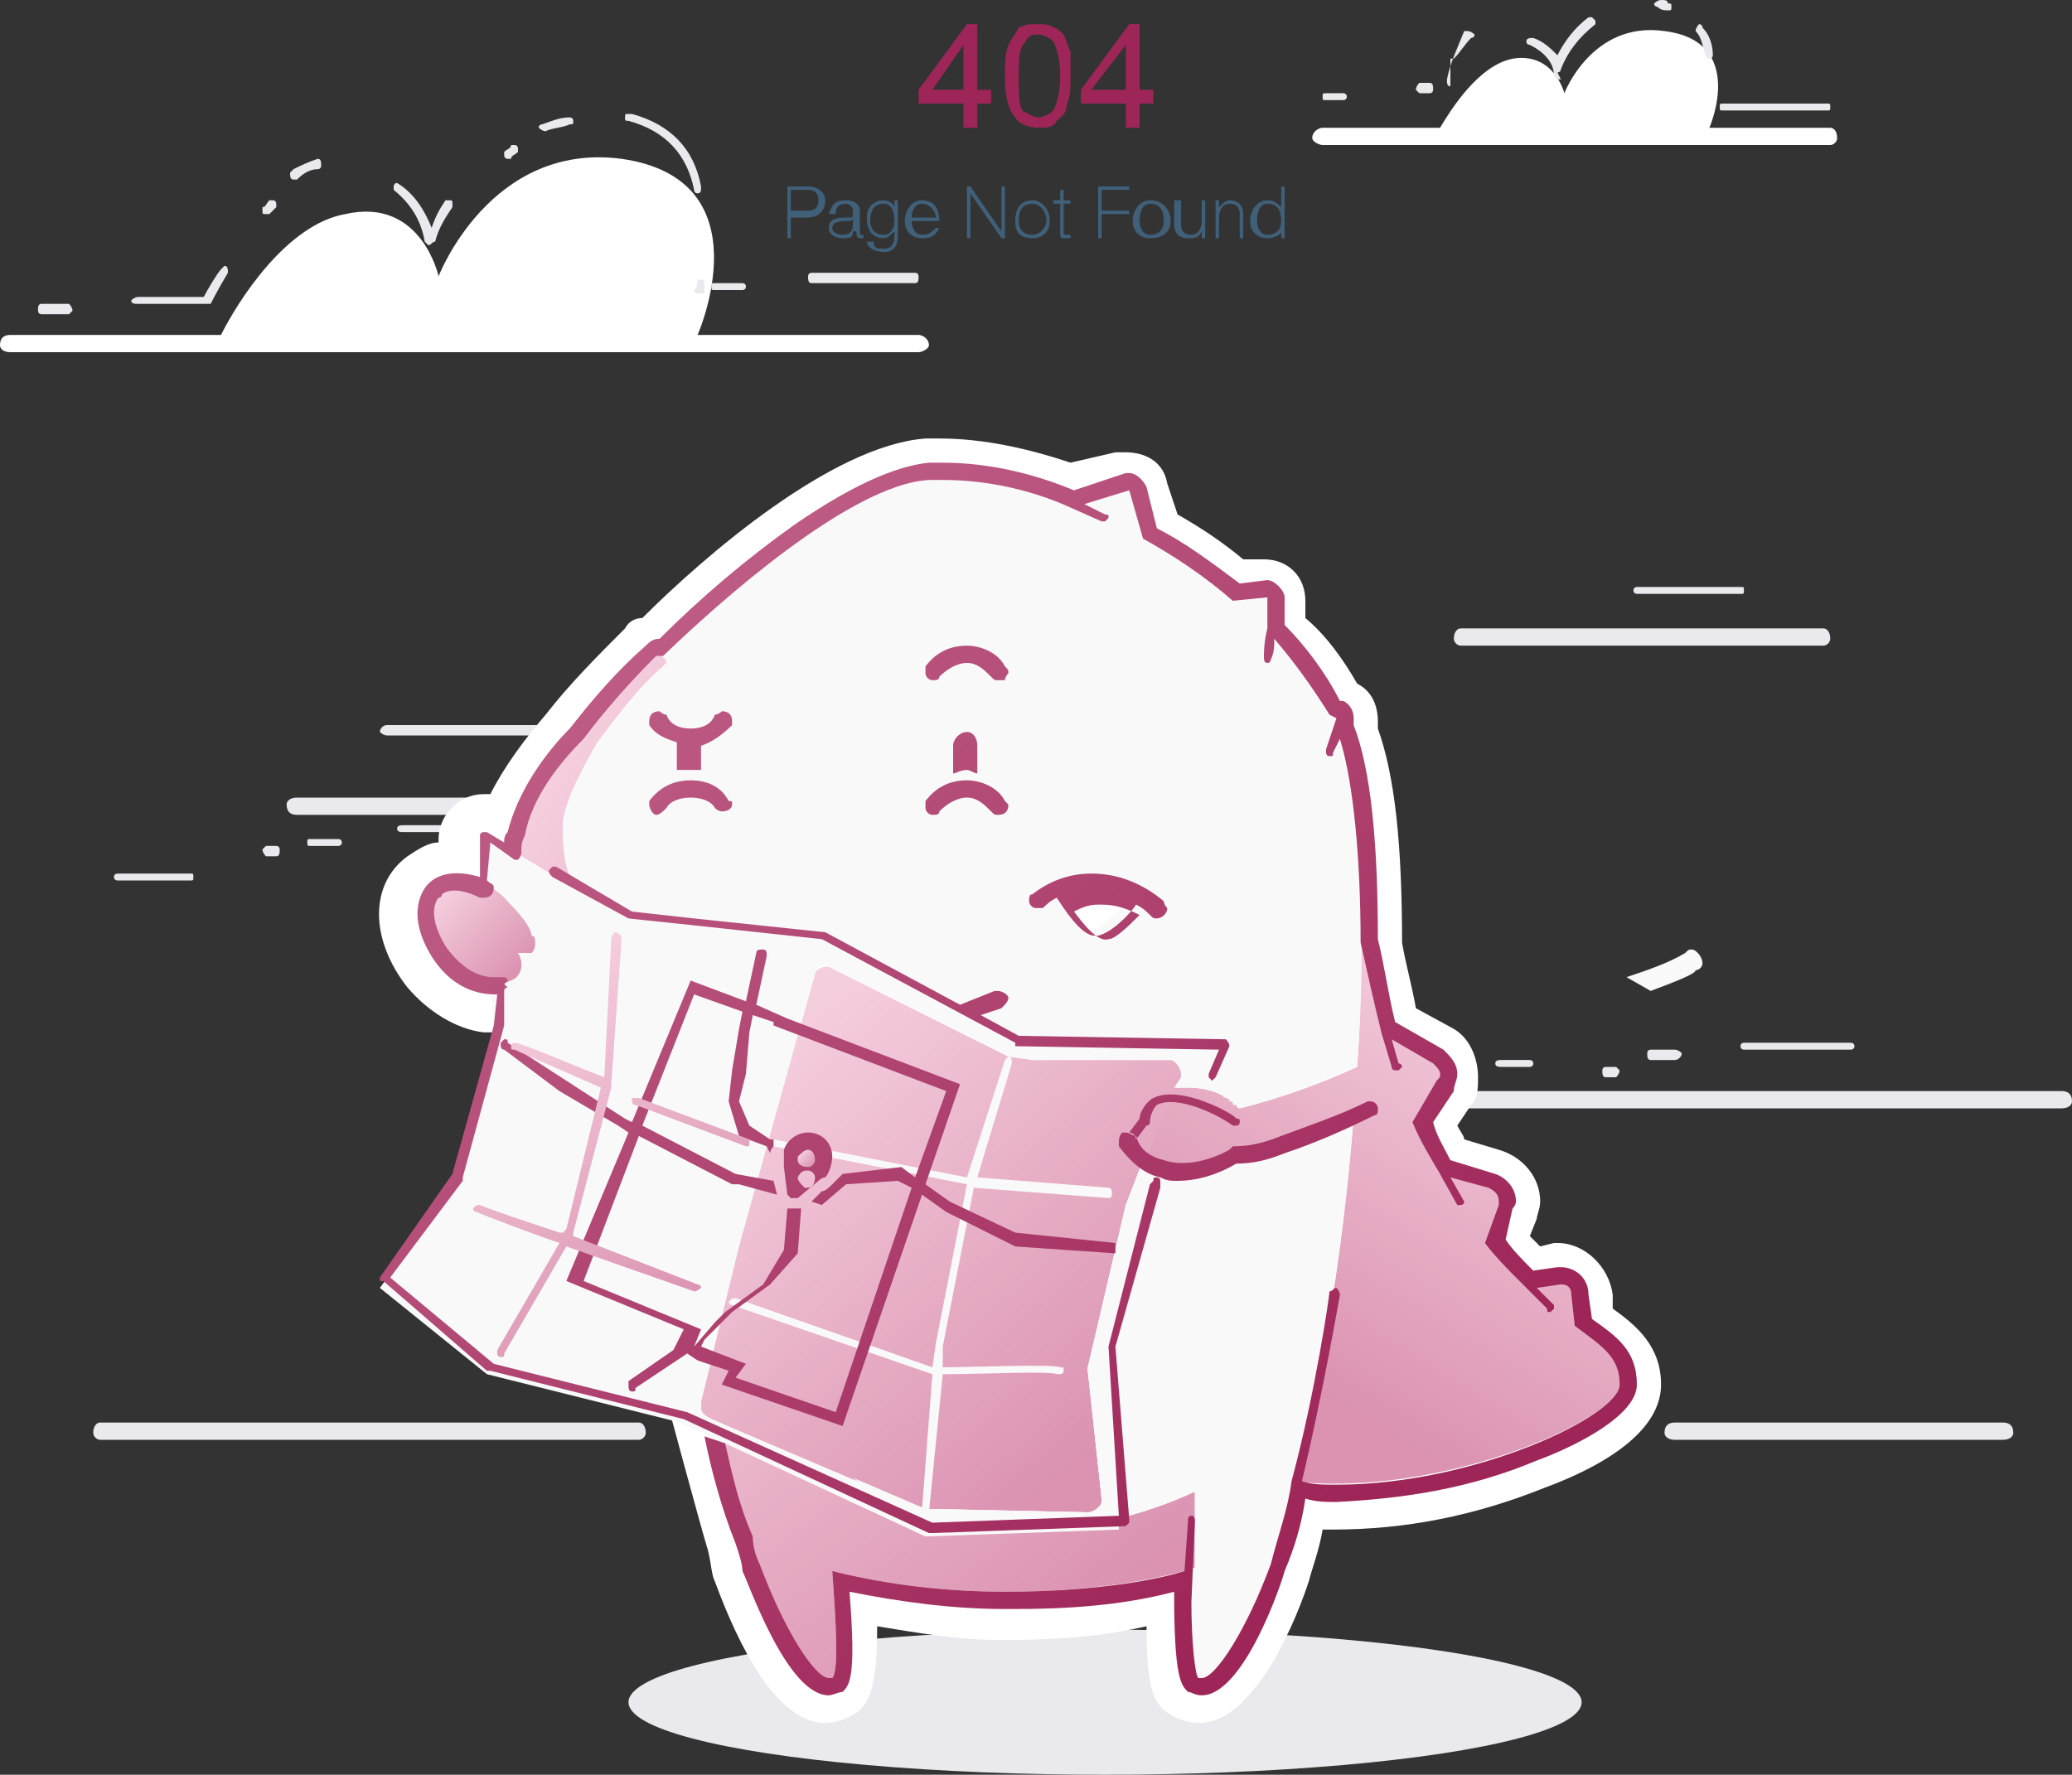 <?xml version="1.0" encoding="UTF-8"?>
<!DOCTYPE svg PUBLIC "-//W3C//DTD SVG 1.1//EN" "http://www.w3.org/Graphics/SVG/1.1/DTD/svg11.dtd">
<!-- Creator: CorelDRAW X7 -->
<svg xmlns="http://www.w3.org/2000/svg" xml:space="preserve" width="600px" height="514px" version="1.1" style="shape-rendering:geometricPrecision; text-rendering:geometricPrecision; image-rendering:optimizeQuality; fill-rule:evenodd; clip-rule:evenodd"
viewBox="0 0 600 514"
 xmlns:xlink="http://www.w3.org/1999/xlink">
 <rect x="0" y="0" width="600" height="514" fill="#333333" stroke="none"/>
 <defs>
  <style type="text/css">
   <![CDATA[
    .fil0 {fill:#EAEAEE}
    .fil7 {fill:#F9F9FA}
    .fil1 {fill:white}
    .fil12 {fill:#406079;fill-rule:nonzero}
    .fil11 {fill:#9E2558;fill-rule:nonzero}
    .fil5 {fill:url(#id0)}
    .fil4 {fill:url(#id1)}
    .fil9 {fill:url(#id2)}
    .fil10 {fill:url(#id3)}
    .fil6 {fill:url(#id4)}
    .fil3 {fill:url(#id5)}
    .fil8 {fill:url(#id6)}
    .fil2 {fill:url(#id7)}
   ]]>
  </style>
  <linearGradient id="id0" gradientUnits="userSpaceOnUse" x1="127.813" y1="259.188" x2="150.409" y2="280.899">
   <stop offset="0" style="stop-opacity:1; stop-color:#F5CEDE"/>
   <stop offset="1" style="stop-opacity:1; stop-color:#DB93B1"/>
  </linearGradient>
  <linearGradient id="id1" gradientUnits="userSpaceOnUse" xlink:href="#id0" x1="223.341" y1="302.734" x2="321.535" y2="414.665">
  </linearGradient>
  <linearGradient id="id2" gradientUnits="userSpaceOnUse" xlink:href="#id0" x1="149.044" y1="288.372" x2="205.753" y2="375.109">
  </linearGradient>
  <linearGradient id="id3" gradientUnits="userSpaceOnUse" xlink:href="#id0" x1="231.856" y1="333.863" x2="235.53" y2="337.531">
  </linearGradient>
  <linearGradient id="id4" gradientUnits="userSpaceOnUse" xlink:href="#id0" x1="173.311" y1="203.765" x2="282.692" y2="270.586">
  </linearGradient>
  <linearGradient id="id5" gradientUnits="userSpaceOnUse" xlink:href="#id0" x1="226.233" y1="326.799" x2="325.235" y2="458.622">
  </linearGradient>
  <linearGradient id="id6" gradientUnits="userSpaceOnUse" x1="158.52" y1="185.764" x2="389.76" y2="439.131">
   <stop offset="0" style="stop-opacity:1; stop-color:#BF5F87"/>
   <stop offset="1" style="stop-opacity:1; stop-color:#9E2558"/>
  </linearGradient>
  <linearGradient id="id7" gradientUnits="userSpaceOnUse" xlink:href="#id0" x1="455.138" y1="295.753" x2="388.097" y2="406.713">
  </linearGradient>
 </defs>
 <g id="Layer_x0020_1">
  <g id="_2377701523008">
   <path class="fil0" d="M117 239l27 0c-1,1 -1,2 -2,2l-25 0c-1,0 -2,0 -2,-1 0,-1 1,-1 2,-1zm-7 -27c0,-1 1,-2 2,-2l51 0c-1,1 -2,2 -3,3l-48 0c-1,0 -2,-1 -2,-1 0,0 0,0 0,0l0 0zm-20 31l8 0c0,0 1,0 1,1 0,1 -1,1 -1,1l-8 0c-1,0 -1,0 -1,-1 0,-1 0,-1 1,-1zm-13 2l3 0c1,0 1,1 1,1 0,1 0,2 -1,2l-3 0c0,0 -1,-1 -1,-2 0,0 1,-1 1,-1zm9 -14l65 0c-1,1 -2,3 -2,5l-63 0c-2,0 -3,-1 -3,-3 0,-1 1,-2 3,-2zm-52 22l21 0c1,0 1,0 1,1 0,1 0,1 -1,1l-21 0c0,0 -1,0 -1,-1 0,-1 1,-1 1,-1z"/>
   <path class="fil1" d="M3 97l61 0c5,-10 19,-32 36,-35 22,-5 27,18 27,18 0,0 15,-39 53,-34 42,6 22,51 22,51l64 0 -21 0 21 0c1,0 3,1 3,3 0,1 -2,2 -3,2l-263 0c-2,0 -3,-1 -3,-2 0,-2 1,-3 3,-3l0 0z"/>
   <path class="fil1" d="M383 37l34 0c3,-5 11,-18 21,-20 12,-2 15,10 15,10 0,0 8,-21 29,-18 24,3 13,28 13,28l35 0 -24 0 24 0c1,0 2,1 2,3 0,1 -1,2 -2,2l-147 0c-1,0 -3,-1 -3,-2 0,-2 2,-3 3,-3l0 0z"/>
   <path class="fil0" d="M423 182l105 0c1,0 2,1 2,3 0,1 -1,2 -2,2l-105 0c-1,0 -2,-1 -2,-2 0,-2 1,-3 2,-3l0 0zm81 -10l-30 0c0,0 -1,0 -1,-1 0,-1 1,-1 1,-1l30 0c1,0 1,0 1,1 0,1 0,1 -1,1l0 0z"/>
   <path class="fil0" d="M400 316l197 0c2,0 3,1 3,3 0,1 -1,2 -3,2l-197 0c-1,0 -2,-1 -2,-2 0,-2 1,-3 2,-3l0 0zm68 -4l-3 0c-1,0 -1,-1 -1,-2 0,0 0,-1 1,-1l3 0c0,0 1,1 1,1 0,1 -1,2 -1,2l0 0zm-25 -3l-8 0c-1,0 -2,0 -2,-1 0,-1 1,-1 2,-1l8 0c0,0 1,0 1,1 0,1 -1,1 -1,1l0 0zm42 -2l-7 0c-1,0 -1,-1 -1,-2 0,0 0,-1 1,-1l7 0c1,0 2,1 2,1 0,1 -1,2 -2,2l0 0zm51 -3l-31 0c0,0 -1,0 -1,-1 0,-1 1,-1 1,-1l31 0c0,0 1,0 1,1 0,1 -1,1 -1,1l0 0z"/>
   <path class="fil1" d="M160 35l0 -1c0,1 0,1 0,1z"/>
   <path class="fil0" d="M485 417l95 0c2,0 3,-1 3,-2 0,-2 -1,-3 -3,-3l-95 0c-2,0 -3,1 -3,3 0,1 1,2 3,2l0 0z"/>
   <path class="fil0" d="M29 417l156 0c1,0 2,-1 2,-2 0,-2 -1,-3 -2,-3l-156 0c-1,0 -2,1 -2,3 0,1 1,2 2,2l0 0z"/>
   <path class="fil0" d="M12 91l8 0c0,0 1,-1 1,-1 0,-1 -1,-2 -1,-2l-8 0c-1,0 -1,1 -1,2 0,0 0,1 1,1zm28 -3l20 0c1,0 1,0 1,0 0,0 2,-4 5,-9 0,0 0,0 0,0 0,-1 0,-2 -1,-2 0,0 -1,1 -1,1 -1,1 -4,6 -5,8l-19 0c-1,0 -2,1 -2,1 0,1 1,1 2,1l0 0zm167 -4l8 0c0,0 1,0 1,-1 0,-1 -1,-1 -1,-1l-8 0c-1,0 -1,0 -1,1 0,1 0,1 1,1zm28 -2l30 0c1,0 1,-1 1,-2 0,0 0,-1 -1,-1l-30 0c-1,0 -1,1 -1,1 0,1 0,2 1,2zm-33 3c0,0 0,0 0,0 1,0 1,0 2,0 0,-1 0,-2 0,-3 0,0 0,0 0,0 0,-1 0,-1 -1,-1 0,0 -1,0 -1,0 0,1 0,2 -1,3 0,0 0,0 0,0 0,1 1,1 1,1 0,0 0,0 0,0l0 0zm-78 -14c0,0 0,0 0,0 1,0 1,-1 2,-1 1,-4 3,-7 5,-10 0,0 0,-1 0,-1 0,-1 0,-1 -1,-1 0,0 -1,0 -1,0 -2,3 -3,5 -4,8 -2,-5 -5,-10 -10,-13 0,0 0,0 0,0 -1,0 -1,1 -1,1 0,1 0,1 0,1 5,4 8,9 9,15 0,0 1,1 1,1l0 0zm-47 -9c0,0 0,0 0,0 0,0 1,0 1,0 1,-1 1,-1 2,-2 0,0 0,0 0,-1 0,0 0,-1 -1,-1 0,0 -1,0 -1,0 -1,1 -1,2 -2,2 0,0 0,1 0,1 0,1 0,1 1,1 0,0 0,0 0,0l0 0zm125 -6c0,0 0,0 0,0 0,0 0,0 0,0 1,0 1,-1 1,-1 0,-1 0,-1 0,-1 -2,-11 -9,-18 -20,-21 -1,0 -1,0 -1,0 -1,0 -1,0 -1,1 0,1 0,1 1,1 11,3 17,10 19,20 0,0 0,1 1,1 0,0 0,0 0,0l0 0zm-117 -4c0,0 1,0 1,0 2,-2 4,-3 6,-3 1,0 1,-1 1,-1 0,-1 0,-2 -1,-2 0,0 0,0 0,0 -3,1 -5,2 -7,3 -1,1 -1,1 -1,1 0,1 0,2 1,2 0,0 0,0 0,0zm62 -6c0,0 0,0 1,0 0,-1 1,-1 2,-2 0,0 0,0 0,-1 0,0 0,-1 -1,-1 0,0 0,0 -1,0 0,1 -1,1 -2,2 0,0 0,0 0,1 0,0 0,1 1,1 0,0 0,0 0,0zm11 -8c0,0 0,0 0,0 0,0 0,0 0,0 2,-1 5,-1 7,-2 1,0 1,0 1,-1 0,-1 -1,-1 -1,-1 0,0 0,0 0,0 -3,0 -5,1 -8,2 0,0 -1,0 -1,1 0,0 1,1 2,1 0,0 0,0 0,0l0 0z"/>
   <path class="fil0" d="M499 32l30 0c1,0 1,0 1,-1 0,-1 0,-1 -1,-1l-30 0c-1,0 -1,0 -1,1 0,1 0,1 1,1l0 0zm-115 -3l5 0c0,0 1,0 1,-1 0,-1 -1,-1 -1,-1l-5 0c-1,0 -1,0 -1,1 0,1 0,1 1,1l0 0zm27 -2l3 0c1,0 1,-1 1,-1 0,-1 0,-2 -1,-2l-3 0c0,0 -1,1 -1,2 0,0 1,1 1,1l0 0zm9 -10c0,0 0,0 0,0 1,0 1,0 1,0 2,-2 3,-4 5,-6 0,0 1,0 1,-1 0,0 -1,-1 -2,-1 0,0 0,0 -1,0 -2,5 -4,9 -5,14 0,0 0,0 0,0 0,1 0,2 1,2l0 -8zm31 4c0,0 1,0 1,-1 2,-5 5,-9 10,-13 0,0 0,0 0,-1 0,0 -1,-1 -1,-1 -1,0 -1,0 -1,0 -4,3 -7,7 -9,11 -2,-2 -4,-4 -7,-5 0,0 0,0 0,0 -1,0 -2,0 -2,1 0,1 1,1 1,1 4,2 7,5 7,9 1,1 1,1 2,1l-1 -2zm44 -4l0 0c1,0 1,-1 1,-1 0,0 0,0 0,0 0,-3 -1,-6 -3,-8 0,0 0,-1 -1,-1 0,0 -1,1 -1,2 0,0 0,0 0,0 2,2 2,5 3,7 0,0 0,1 1,1l0 0zm-12 -14c0,0 0,0 0,0 1,0 1,0 1,-1 0,-1 0,-1 -1,-1 0,-1 -1,-1 -2,-1 0,0 0,0 0,0 -1,0 -2,1 -2,1 0,1 1,1 1,1 1,1 2,1 3,1 0,0 0,0 0,0l0 0z"/>
   <ellipse class="fil0" cx="320" cy="493" rx="138" ry="21"/>
   <path class="fil1" d="M118 248c3,-2 6,-4 9,-4l0 -1c0,0 0,0 0,0 0,-7 6,-13 13,-13 0,0 1,0 2,0 4,-8 10,-16 16,-23 7,-9 15,-17 23,-25 1,-2 3,-3 5,-3 18,-18 55,-50 82,-52 1,0 3,0 4,0 0,0 0,0 0,0 13,0 26,3 38,7l13 -3c1,0 2,0 3,0 6,0 11,3 12,9l3 9c7,4 13,8 19,13l5 0 1 0c0,0 0,0 0,0 7,0 12,5 12,12l0 5c6,5 11,12 15,19 4,2 6,6 6,11 0,0 0,1 0,2 5,14 7,34 7,62 1,6 3,13 4,19l11 6c5,3 7,9 7,14 0,3 0,6 -2,8l-4 6c1,2 2,3 2,4l10 3c7,2 12,8 12,15 0,2 -1,4 -1,5l-2 5c1,1 2,2 3,3l4 -1c0,0 1,0 1,0 0,0 0,0 0,0 8,0 15,7 16,15l0 4c7,5 14,11 14,22 0,17 -26,27 -34,30 -20,8 -40,12 -61,12 -1,0 -2,0 -3,0 -1,6 -3,11 -4,15 -3,9 -7,18 -12,26 -5,7 -11,15 -20,15 -3,0 -6,-1 -9,-3 -4,-3 -6,-7 -6,-25 -13,3 -27,4 -41,4 0,0 -1,0 -1,0 -12,0 -24,-2 -36,-4 0,17 -2,22 -6,25 -3,2 -6,3 -9,3 -14,0 -25,-22 -32,-41 -1,-2 -1,-5 -2,-9l0 0c-4,-13 -32,-118 -40,-150l-23 0 0 0c-1,0 -1,0 -2,0 -8,-1 -16,-6 -22,-13l0 0c-11,-14 -11,-30 0,-38l0 0z"/>
   <path class="fil2" d="M375 426c7,-22 14,-63 17,-103 -11,5 -22,8 -33,11 -3,4 -10,5 -14,6 0,0 -15,1 -19,-9 -1,-3 2,-7 5,-8l0 0c-1,0 -2,-1 -2,-2 0,-1 0,-1 0,-1 0,-2 1,-3 3,-3 2,0 3,-2 12,-2 0,0 0,0 0,0 6,0 11,2 15,6 12,-3 23,-7 34,-12l0 0c1,-13 1,-25 1,-36 2,9 4,18 6,26l15 9c1,1 2,2 2,3 0,1 0,1 -1,2l-7 12c2,5 5,10 8,15l14 4c2,1 3,2 3,4 0,0 0,0 0,1l-4 11c4,4 8,9 12,13l10 -1c0,0 0,0 0,0 2,0 3,1 3,3l1 9c8,6 13,9 13,17 0,10 -52,33 -95,28 0,-1 1,-2 1,-3l0 0z"/>
   <path class="fil3" d="M210 304l31 -5c0,0 -26,34 -20,85 3,20 16,49 56,57 6,1 14,2 21,2 16,0 33,-4 48,-11l0 22c0,0 -19,7 -55,7 -17,0 -34,-2 -50,-6 1,14 2,29 0,31 -4,3 -14,-12 -21,-33 -1,-2 -2,-5 -2,-8 -4,-8 -11,-31 -12,-65 0,-4 0,-9 0,-13 0,-21 1,-42 4,-63l0 0z"/>
   <path class="fil4" d="M203 406l11 -45 22 -79c0,-1 2,-2 3,-2 0,0 1,0 1,0l52 26 7 1 40 0c1,0 3,2 3,4 0,0 0,0 0,1l-16 37 -11 47c0,0 0,1 0,1l4 37c0,0 0,1 0,1 0,1 -2,3 -4,3 0,0 0,0 0,0l-47 -1c0,0 0,0 0,0 0,0 0,0 -1,0l-61 -26c-2,-1 -3,-2 -3,-3 0,-1 0,-1 0,-2l0 0z"/>
   <path class="fil5" d="M147 261c-6,-7 -16,-8 -20,-4 -8,5 -2,16 2,21 0,0 9,11 19,6 3,-1 4,-5 2,-8 1,0 1,0 2,0 0,0 1,0 2,0 1,-1 1,-2 1,-3 0,-1 0,-2 -1,-2 0,-1 -1,-4 -7,-10z"/>
   <path class="fil6" d="M151 248c0,-2 0,-4 1,-6 2,-11 10,-21 17,-28 6,-8 13,-16 21,-24 0,0 1,0 1,0 1,0 2,1 2,2 0,0 0,0 -1,1 -7,6 -13,14 -19,22 -4,7 -9,16 -10,23 0,1 0,2 0,3 0,6 1,11 3,16l-15 -9zm154 26c0,0 0,1 0,2 0,1 0,2 -1,2 -1,1 -6,3 -13,6l-8 -4c6,-2 12,-4 17,-7 1,-1 1,-1 2,-1 1,0 2,1 3,2l0 0z"/>
   <path class="fil7" d="M268 437c0,0 0,0 0,0l47 1c0,0 0,0 0,0 2,0 4,-2 4,-3 0,0 0,-1 0,-1l-4 -37c0,0 0,-1 0,-1l11 -47 5 -13c4,3 8,4 12,4 1,0 1,0 2,0 4,-1 11,-2 14,-6 11,-3 23,-6 33,-11 -3,40 -10,81 -17,103 -2,10 -4,19 -7,27 -7,21 -17,36 -21,33 -2,-2 -2,-17 -1,-32l0 0 0 -22c-15,7 -32,11 -48,11 -7,0 -14,-1 -21,-2 -11,-2 -21,-6 -30,-13l21 9c0,0 0,0 0,0l0 0z"/>
   <path class="fil7" d="M131 343c1,-2 12,-44 12,-44l-1 -14c1,0 1,0 2,0 1,0 3,0 4,-1 3,-1 4,-5 2,-8 1,0 1,0 2,0 0,0 1,0 2,0 1,-1 1,-2 1,-3 0,-1 0,-2 -1,-2 0,-1 -1,-4 -7,-10 -1,-2 -4,-4 -6,-5l-1 -14 26 15c-2,-5 -3,-10 -3,-16 0,-1 0,-2 0,-3 1,-7 6,-16 10,-23 6,-8 12,-16 19,-22 1,-1 1,-1 1,-1 0,-1 0,-1 -1,-2 0,0 0,0 0,0 26,-25 58,-50 77,-51 12,-1 26,2 41,8l17 -5 4 14c9,5 18,11 26,18l10 -1 0 10c7,7 13,15 18,24l2 1 -1 3c8,18 10,57 7,98 0,0 0,0 0,0 -11,5 -22,9 -34,12 -1,0 -1,-1 -1,-1 -1,0 -1,0 -1,0 0,-1 0,-1 -1,-1l0 -1c-1,0 -2,0 -2,-1 0,0 0,0 0,0 -3,-1 -6,-2 -9,-2 -1,0 -1,0 -1,0 -1,0 -3,0 -4,0l2 -3c0,-1 0,-1 0,-1 0,-2 -2,-4 -3,-4l-40 0 -7 -1 -52 -26c0,0 -1,-1 -1,-1 -1,0 -3,2 -3,3l-22 79 -11 45c0,1 0,1 0,2 0,1 1,2 3,3l61 26c1,0 1,0 1,0 0,0 0,0 0,0l47 1c0,0 0,0 0,0 2,0 4,-2 4,-3 0,0 0,-1 0,-1l-4 -37c0,0 0,-1 0,-1l11 -47 5 -13c2,1 3,2 5,3l-3 6 -12 47 3 51 -56 2 -71 -33 -56 -14 -31 -25c0,0 21,-28 21,-30l0 0zm347 -56c8,-3 13,-5 13,-6 1,0 2,-1 2,-2 0,-2 -2,-4 -3,-4 -1,0 -1,0 -2,1 -5,3 -11,5 -17,7l7 4z"/>
   <path class="fil1" d="M308 258c0,-1 1,-2 2,-2 0,0 0,0 0,0l15 2c1,0 2,1 2,2 0,1 0,2 -1,2l-8 7c-1,0 -1,0 -2,0 0,0 0,0 0,0 0,0 0,0 0,0 0,0 0,0 0,0 -1,0 -1,0 -2,-1l-6 -8c0,0 0,-1 0,-1 0,0 0,-1 0,-1l0 0z"/>
   <path class="fil7" d="M211 377c1,-1 1,-1 2,-1 0,0 0,0 0,0l57 20 1 -7 9 -46 -56 -11c-1,0 -1,0 -1,-1 0,-1 0,-1 1,-1 0,0 0,0 0,0l56 11 11 -34c0,0 1,-1 1,-1 1,0 1,1 1,2 0,0 0,0 0,0l-10 33 38 3c1,0 1,1 1,2 0,0 0,1 -1,1 0,0 0,0 0,0l0 0 -39 -3 -9 46 0 6c8,0 32,-1 34,0 1,0 1,0 1,1 0,0 0,0 0,0 0,1 -1,1 -1,1 0,0 -1,0 -1,0 -2,-1 -21,0 -33,0l-4 40c0,0 0,1 -1,1 0,0 0,0 0,0l0 0c-1,0 -1,-1 -1,-1 0,-1 0,-1 0,-1l3 -39 -58 -20c0,0 -1,0 -1,-1 0,0 0,0 0,0l0 0z"/>
   <path class="fil8" d="M210 418c2,9 4,18 8,27 0,3 1,6 2,8 7,19 16,33 20,33 0,0 0,0 0,0 0,0 1,0 1,0 2,-2 1,-17 0,-31 16,4 33,6 50,6 28,0 46,-4 52,-6l1 -14c0,-1 0,-2 1,-2 1,0 1,1 1,2 0,0 0,0 0,0l-1 23c0,11 1,21 2,22 0,0 1,0 1,0 0,0 0,0 0,0 4,0 13,-14 20,-33 2,-8 5,-16 6,-24l0 0c7,-26 11,-54 11,-55 1,0 1,-1 2,-1 0,0 1,1 1,2 0,0 0,0 0,0 0,0 -5,29 -11,54 3,1 6,1 10,1 40,0 82,-20 82,-29 0,-8 -5,-11 -13,-17l-1 -9c0,-2 -1,-3 -3,-3l0 0 -7 1c2,2 5,5 5,5 0,0 0,0 0,1 0,0 -1,1 -1,1 -1,0 -1,0 -1,-1 0,0 -4,-4 -8,-8 -3,-3 -7,-7 -10,-11l4 -11c0,-1 0,-1 0,-1 0,-2 -1,-3 -3,-4l-11 -3 4 7c0,0 0,0 0,0 0,1 -1,1 -1,1 -1,0 -1,0 -1,0l-5 -9c-3,-5 -6,-10 -8,-15l7 -12c1,-1 1,-1 1,-2 0,-1 -1,-2 -2,-3l-12 -7 2 7c1,0 1,1 1,1 0,0 -1,1 -1,1 0,0 -1,0 -1,0 0,0 0,0 0,0 0,0 -1,0 -1,-1l-3 -10c-2,-8 -4,-17 -6,-26 0,-24 -2,-46 -6,-59l-2 4c0,1 0,1 -1,1 -1,0 -1,-1 -1,-1 0,0 0,-1 0,-1l2 -6 1 -3 -2 -1c-5,-8 -10,-15 -16,-22 0,2 0,4 -1,6 0,0 0,1 -1,1 0,0 0,0 0,0 -1,0 -1,-1 -1,-2 0,0 0,0 0,0 0,-1 0,-4 1,-8l0 -9 -10 1c-8,-7 -17,-13 -26,-18l-4 -14 -13 4 6 3c1,0 1,0 1,1 0,0 -1,1 -1,1 0,0 -1,0 -1,0l-9 -4c-11,-5 -24,-8 -37,-8 -1,0 -2,0 -4,0 -19,1 -51,26 -77,51 0,0 0,0 -1,0 0,0 0,0 0,0 0,0 -1,0 -1,0 -8,8 -15,16 -21,24 -7,7 -15,17 -17,28 -1,2 -1,3 -1,5 0,0 0,0 0,0 0,1 -1,2 -1,2 -1,0 -1,0 -1,0l0 0 -7 -5 -1 11c1,1 2,1 2,2 0,2 -1,3 -3,3 0,0 -1,0 -1,0 -8,-4 -11,-1 -11,-1 0,1 -1,1 -1,1 0,0 -4,4 2,14 7,10 14,9 15,9 0,0 0,0 0,0l0 0c0,0 1,0 1,0 0,0 0,0 0,0 1,0 2,0 2,1 0,0 0,0 0,0l-1 1c1,1 1,1 1,1 0,0 -1,0 -1,1l0 10c0,0 0,0 0,0l-12 44c0,0 0,0 0,1l-21 28 30 25 56 14c0,0 0,0 0,0 0,0 0,0 0,0l71 32 54 -2 -3 -49c0,0 0,0 0,0 0,0 0,0 0,0l12 -47c0,0 0,0 0,0l1 -1c0,-1 0,-1 1,-1 1,0 1,1 1,1 0,1 0,1 0,1l0 1 -13 46 4 50c0,1 0,1 0,1 0,0 -1,1 -1,1l-56 2 0 0c-1,0 -1,0 -1,0l-71 -33 -56 -14c0,0 0,0 -1,0l-30 -26c-1,0 -1,0 -1,0 0,-1 0,-1 0,-1l0 0 21 -30 12 -43 1 -9 0 0c-3,0 -12,0 -19,-11 -8,-13 -2,-20 -1,-21l0 0c1,-1 5,-5 15,-2l0 -12c0,-1 1,-1 1,-1 1,0 1,0 1,0l5 3c0,-1 0,-2 1,-3 3,-12 11,-23 18,-30 7,-9 14,-17 22,-24 1,-1 2,-2 4,-2 12,-12 25,-23 39,-33 16,-11 29,-17 39,-18 1,0 3,0 4,0 13,0 26,3 38,8l15 -5c0,0 1,0 1,0 2,0 4,2 5,4l3 12c8,4 16,10 24,16l8 -1 0 0c0,0 0,0 0,0 2,0 5,3 5,5l0 8c6,6 12,14 16,22l1 0c2,1 3,3 3,5 0,0 0,1 0,1l0 1c5,13 7,34 7,62 2,8 3,16 5,24l14 8c2,2 4,4 4,7 0,2 -1,3 -1,5l-6 9c1,4 3,7 5,11l13 4c3,1 6,4 6,8 0,0 0,1 -1,2l-2 9c2,3 5,6 8,9l7 -1c1,0 1,0 1,0 0,0 0,0 0,0 4,0 8,3 8,8l1 7c7,5 13,9 13,19 0,9 -18,18 -29,22 -19,8 -38,11 -58,12 0,0 0,0 0,0 -3,0 -6,0 -9,-1 -1,7 -3,14 -6,21 -1,4 -12,36 -24,36 0,0 0,0 0,0 -2,0 -3,-1 -4,-1 -2,-2 -4,-4 -4,-29 -15,4 -31,5 -46,5 -1,0 -2,0 -3,0 -15,0 -30,-2 -45,-5 2,25 0,27 -2,29 -1,0 -3,1 -4,1 0,0 0,0 0,0 -12,0 -23,-32 -25,-36 0,-2 -1,-5 -2,-8 -4,-10 -7,-21 -9,-31l6 2zm74 -124l6 -2c1,-1 2,-2 2,-3 0,-1 -2,-2 -3,-2 0,0 -1,0 -1,0l-10 4 -39 -21c0,0 0,0 0,0l-38 -4 -18 -2 -22 -13c0,0 -1,0 -1,0 0,0 -1,1 -1,1 0,1 0,1 1,2l22 12c0,0 0,0 0,0l19 2 0 0 37 4 56 30c0,1 0,1 0,1l59 1 -3 7c0,0 0,0 0,0 0,1 0,1 0,1 1,1 1,1 1,1 0,0 0,0 0,0 0,0 0,0 0,0 0,0 1,-1 1,-1l4 -9c0,0 0,0 0,0 0,-1 -1,-2 -1,-2l-60 -1 -11 -6zm-57 39c1,-3 4,-5 7,-5 4,0 7,3 7,7 0,2 -1,5 -2,6 -1,0 -2,1 -2,1l-6 5c-1,0 -1,0 -1,0 0,0 -1,0 -1,0l0 0c0,0 0,0 -1,-1l-1 -8c0,0 0,-1 0,-2 0,-1 0,-2 0,-3l0 0zm6 11c0,0 0,0 1,0 1,0 2,-1 2,-3 0,-1 -1,-2 -2,-2 -1,0 -2,0 -3,2 0,0 0,0 0,0 0,1 1,2 2,3l0 0zm-88 -42c0,0 1,-1 1,-1 1,0 1,0 1,1l17 11 17 11 2 1 17 -41 16 6 3 -14c0,-1 1,-1 2,-1 1,0 1,1 1,1 0,1 0,1 0,1l-3 14 9 4 0 0 50 19 -10 29 7 5 19 9 29 3c0,0 0,0 0,0l0 3 -29 -2 0 0 -20 -10 -7 -5 -23 67 -35 -12 2 -4 -9 -3 -3 -2 -15 10c0,1 0,1 -1,1 -1,0 -1,-1 -1,-2 0,-1 0,-1 0,-1l13 -9 0 0 3 -6 -34 -14 18 -43 -3 -2 -17 -10 -16 -12c-1,0 -1,-1 -1,-1 0,0 0,-1 0,-1l0 0zm24 69l34 14 -2 5 6 -7 3 -3 11 -8 6 -10 1 -12c1,0 1,0 2,0 0,0 1,0 2,0l-1 13 -8 9 -11 8 -8 8 -1 2 0 0 0 0 13 5 -3 4 29 10 22 -65 -4 -2 -15 1 -7 6 -3 -1 3 -3c1,0 2,-1 3,-2 0,0 1,-1 2,-2l1 -1 17 -2 4 3 9 -25 -50 -19 0 -1 -6 -2 -1 5 -1 12 -2 8 3 7 6 4 1 0c0,1 0,1 0,2 0,0 -1,1 -1,2l-1 -2 -8 -3 -3 -10 1 -9 2 -12 1 -5 -14 -5 -15 38 27 14 11 2 1 4 -11 -3 -2 0 -27 -14 -16 42zm156 -43c1,0 1,0 1,0 1,0 2,1 3,1 1,4 4,6 8,7 9,3 19,-3 19,-3 0,0 1,-1 1,-1 5,0 9,-1 14,-3 8,-3 17,-6 25,-10 0,0 1,0 1,0 1,0 2,1 2,2 0,1 0,2 -1,2 -8,4 -17,8 -26,11 -5,2 -9,3 -14,3 -5,3 -11,5 -17,5 0,0 0,0 0,0 -2,0 -3,0 -5,-1 -5,-1 -9,-5 -12,-9 0,-1 0,-1 0,-1 0,-1 0,-2 1,-3l0 0zm-34 -131c-1,0 -1,0 -2,0 -1,0 -1,0 -2,-1 -2,-2 -4,-4 -7,-4 -3,0 -6,2 -8,4 0,1 -1,1 -2,1 -1,0 -2,-1 -2,-2 0,-1 0,-1 0,-2 3,-4 7,-6 12,-6 4,0 9,2 11,6 1,1 1,1 1,2 0,0 -1,1 -1,2l0 0zm8 62c5,-4 11,-6 17,-6 8,0 15,3 21,8 0,1 1,2 1,2 0,2 -2,3 -3,3 -1,0 -1,0 -2,-1 -1,-1 -2,-2 -4,-3 -2,3 -7,8 -11,9 0,0 0,0 -1,0 0,0 0,0 0,0 -4,0 -9,-8 -11,-11 -2,1 -3,2 -4,3 -1,0 -1,0 -2,0 -1,0 -2,-1 -2,-2 0,-1 0,-2 1,-2l0 0zm22 13c2,0 6,-4 9,-7 -4,-2 -7,-3 -11,-3 -1,0 -1,0 -1,0 -3,0 -5,1 -7,2 3,4 7,9 10,8l0 0zm-41 -46c4,0 9,2 11,6 1,1 1,1 1,1 0,2 -1,3 -3,3 -1,0 -1,0 -2,-1 -2,-2 -4,-4 -7,-4 -3,0 -6,2 -8,4 0,1 -1,1 -2,1 -1,0 -2,-1 -2,-2 0,-1 0,-1 0,-2 3,-4 7,-6 12,-6l0 0zm3 -10l0 8c-1,0 -2,-1 -3,-1 -2,0 -3,1 -4,1l0 -8c0,-2 2,-4 4,-4 2,0 3,2 3,4l0 0zm-95 16c3,-4 7,-6 12,-6 5,0 9,2 11,6 1,0 1,0 1,1 0,1 -1,2 -3,2 0,0 -1,0 -2,-1 -1,-2 -4,-3 -7,-3 -3,0 -6,1 -7,3 -1,1 -2,2 -3,2 -1,0 -2,-2 -2,-3 0,-1 0,-1 0,-1zm15 -16c0,0 0,0 0,0l0 7c-1,0 -2,0 -3,0 -2,0 -3,0 -4,0l0 -7c0,0 0,0 0,-1 -3,-1 -6,-2 -8,-5 0,0 0,-1 0,-1 0,-2 1,-3 3,-3 0,0 1,1 2,1 1,3 4,4 7,4 3,0 6,-1 7,-4 1,0 2,-1 2,-1 2,0 3,1 3,3 0,0 0,1 0,1 -3,3 -6,5 -9,6l0 0zm154 110c-4,-3 -16,-9 -22,-6 -1,1 -2,3 -2,5 0,0 0,0 0,0 0,0 0,1 -1,1l-3 4c0,-1 -1,-2 -2,-2l3 -4c0,-2 2,-5 4,-6 8,-4 24,5 24,6 1,0 1,0 1,1 0,0 0,1 -1,1 0,0 -1,0 -1,0l0 0z"/>
   <path class="fil9" d="M137 350c1,-1 1,-1 2,-1 0,0 0,0 0,0 2,1 17,6 23,8 0,0 0,0 1,0l0 0 1 -1 10 -41c-9,-4 -23,-10 -25,-11 -1,0 -1,0 -1,-1 0,0 0,0 0,0 0,-1 1,-1 1,-1 0,0 0,0 0,0 2,0 18,7 26,10l2 -40c0,-1 1,-2 1,-2 0,0 0,0 0,0 1,0 2,1 2,2 0,0 0,0 0,0l-3 42c0,0 0,0 0,0 0,0 0,0 0,0l0 1 -11 42c0,0 0,0 0,0l0 1 36 14c0,0 1,0 1,1 0,0 -1,1 -2,1 0,0 0,0 0,0l-37 -13 -18 31c0,1 0,1 -1,1 0,0 -1,0 -1,-1 0,0 0,-1 0,-1l18 -31c-6,-2 -22,-8 -24,-9 0,0 -1,0 -1,-1 0,0 0,0 0,0l0 0zm46 -32c0,0 1,0 1,0 0,0 1,0 1,0l32 12c0,0 0,0 0,1 0,1 0,1 -1,1 0,0 0,0 0,0 0,0 0,0 0,0l-32 -12c-1,0 -1,-1 -1,-1 0,0 0,0 0,-1l0 0z"/>
   <path class="fil10" d="M234 333c1,0 2,1 2,3 0,1 -1,2 -2,2 -2,0 -3,-1 -3,-2 0,-1 0,-1 0,-1 1,-1 2,-2 3,-2 0,0 0,0 0,0l0 0z"/>
  </g>
  <path class="fil11" d="M279 37l0 -7 -13 0 0 -4 14 -19 3 0 0 19 4 0 0 4 -4 0 0 7 -4 0zm0 -11l0 -13 -9 13 9 0z"/>
  <path id="1" class="fil11" d="M291 22c0,-4 0,-6 1,-9 1,-2 2,-3 3,-5 2,-1 3,-1 6,-1 1,0 3,0 4,1 1,0 2,1 3,2 1,2 1,3 2,5 0,2 0,4 0,7 0,3 0,6 -1,8 0,3 -2,4 -3,5 -1,2 -3,2 -5,2 -3,0 -6,-1 -7,-3 -2,-2 -3,-6 -3,-12zm4 0c0,5 0,8 1,10 2,1 3,2 5,2 1,0 3,-1 4,-2 1,-2 2,-5 2,-10 0,-5 -1,-8 -2,-10 -1,-1 -3,-2 -4,-2 -2,0 -3,0 -4,2 -2,2 -2,5 -2,10z"/>
  <path id="2" class="fil11" d="M326 37l0 -7 -13 0 0 -4 14 -19 3 0 0 19 4 0 0 4 -4 0 0 7 -4 0zm0 -11l0 -13 -10 13 10 0z"/>
  <path class="fil12" d="M228 69l1 0 0 -6 5 0c3,0 5,-2 5,-5 0,-2 -2,-4 -5,-4l-6 0 0 15zm1 -14l5 0c2,0 3,1 3,3 0,2 -1,3 -3,3l-5 0 0 -6z"/>
  <path id="1" class="fil12" d="M247 65c0,2 -1,3 -3,3 -2,0 -3,-1 -3,-2 0,-2 3,-2 5,-2 1,0 1,-1 1,-1l0 0 0 2zm-5 -3c0,-2 1,-3 3,-3 1,0 2,1 2,2 0,2 0,2 -1,2 -3,0 -6,0 -6,3 0,2 2,3 4,3 2,0 3,0 3,-2l1 0c0,1 0,2 1,2 0,0 1,0 1,0l0 -1c0,0 0,0 -1,0 0,0 0,0 0,-1l0 -6c0,-2 -2,-3 -4,-3 -3,0 -4,1 -5,4l2 0z"/>
  <path id="2" class="fil12" d="M256 68c-3,0 -4,-2 -4,-4 0,-3 1,-5 4,-5 2,0 3,2 3,5 0,2 -1,4 -3,4zm4 -10l-1 0 0 2 0 0c0,-1 -2,-2 -3,-2 -3,0 -5,2 -5,5 0,3 1,6 5,6 1,0 2,-1 3,-2l0 0 0 1c0,3 -1,4 -3,4 -2,0 -3,0 -3,-2l-2 0c0,2 3,3 5,3 3,0 4,-2 4,-5l0 -10z"/>
  <path id="3" class="fil12" d="M272 64c0,-3 -1,-6 -5,-6 -3,0 -5,3 -5,6 0,3 2,5 5,5 3,0 4,-1 5,-3l-1 0c-1,1 -2,2 -4,2 -2,0 -3,-2 -3,-4l8 0zm-8 -1c0,-2 1,-4 3,-4 2,0 4,2 4,4l-7 0z"/>
  <polygon id="4" class="fil12" points="280,69 281,69 281,56 281,56 290,69 291,69 291,54 290,54 290,67 290,67 281,54 280,54 "/>
  <path id="5" class="fil12" d="M299 58c-4,0 -5,3 -5,6 0,3 1,5 5,5 3,0 5,-2 5,-5 0,-3 -2,-6 -5,-6zm0 1c2,0 4,2 4,5 0,2 -2,4 -4,4 -3,0 -4,-2 -4,-4 0,-3 1,-5 4,-5z"/>
  <path id="6" class="fil12" d="M308 55l-1 0 0 3 -2 0 0 1 2 0 0 8c0,2 0,2 2,2 0,0 1,0 1,0l0 -1c0,0 -1,0 -1,0 -1,0 -1,0 -1,-1l0 -8 2 0 0 -1 -2 0 0 -3z"/>
  <polygon id="7" class="fil12" points="318,69 319,69 319,62 327,62 327,61 319,61 319,55 327,55 327,54 318,54 "/>
  <path id="8" class="fil12" d="M333 58c-3,0 -5,3 -5,6 0,3 2,5 5,5 4,0 6,-2 6,-5 0,-3 -2,-6 -6,-6zm0 1c3,0 4,2 4,5 0,2 -1,4 -4,4 -2,0 -3,-2 -3,-4 0,-3 1,-5 3,-5z"/>
  <path id="9" class="fil12" d="M349 58l-1 0 0 6c0,2 -1,4 -3,4 -2,0 -3,-1 -3,-3l0 -7 -2 0 0 7c0,3 2,4 4,4 2,0 3,0 4,-2l0 0 0 2 1 0 0 -11z"/>
  <path id="10" class="fil12" d="M352 69l1 0 0 -6c0,-2 1,-4 3,-4 2,0 3,1 3,3l0 7 1 0 0 -7c0,-2 -1,-4 -4,-4 -1,0 -2,1 -3,2l0 0 0 -2 -1 0 0 11z"/>
  <path id="11" class="fil12" d="M364 64c0,-3 1,-5 3,-5 3,0 4,2 4,5 0,2 -1,4 -4,4 -2,0 -3,-2 -3,-4zm8 -10l-1 0 0 6 0 0c-1,-1 -2,-2 -4,-2 -3,0 -5,3 -5,6 0,3 2,5 5,5 2,0 4,-1 4,-2l0 0 0 2 1 0 0 -15z"/>
 </g>
</svg>
